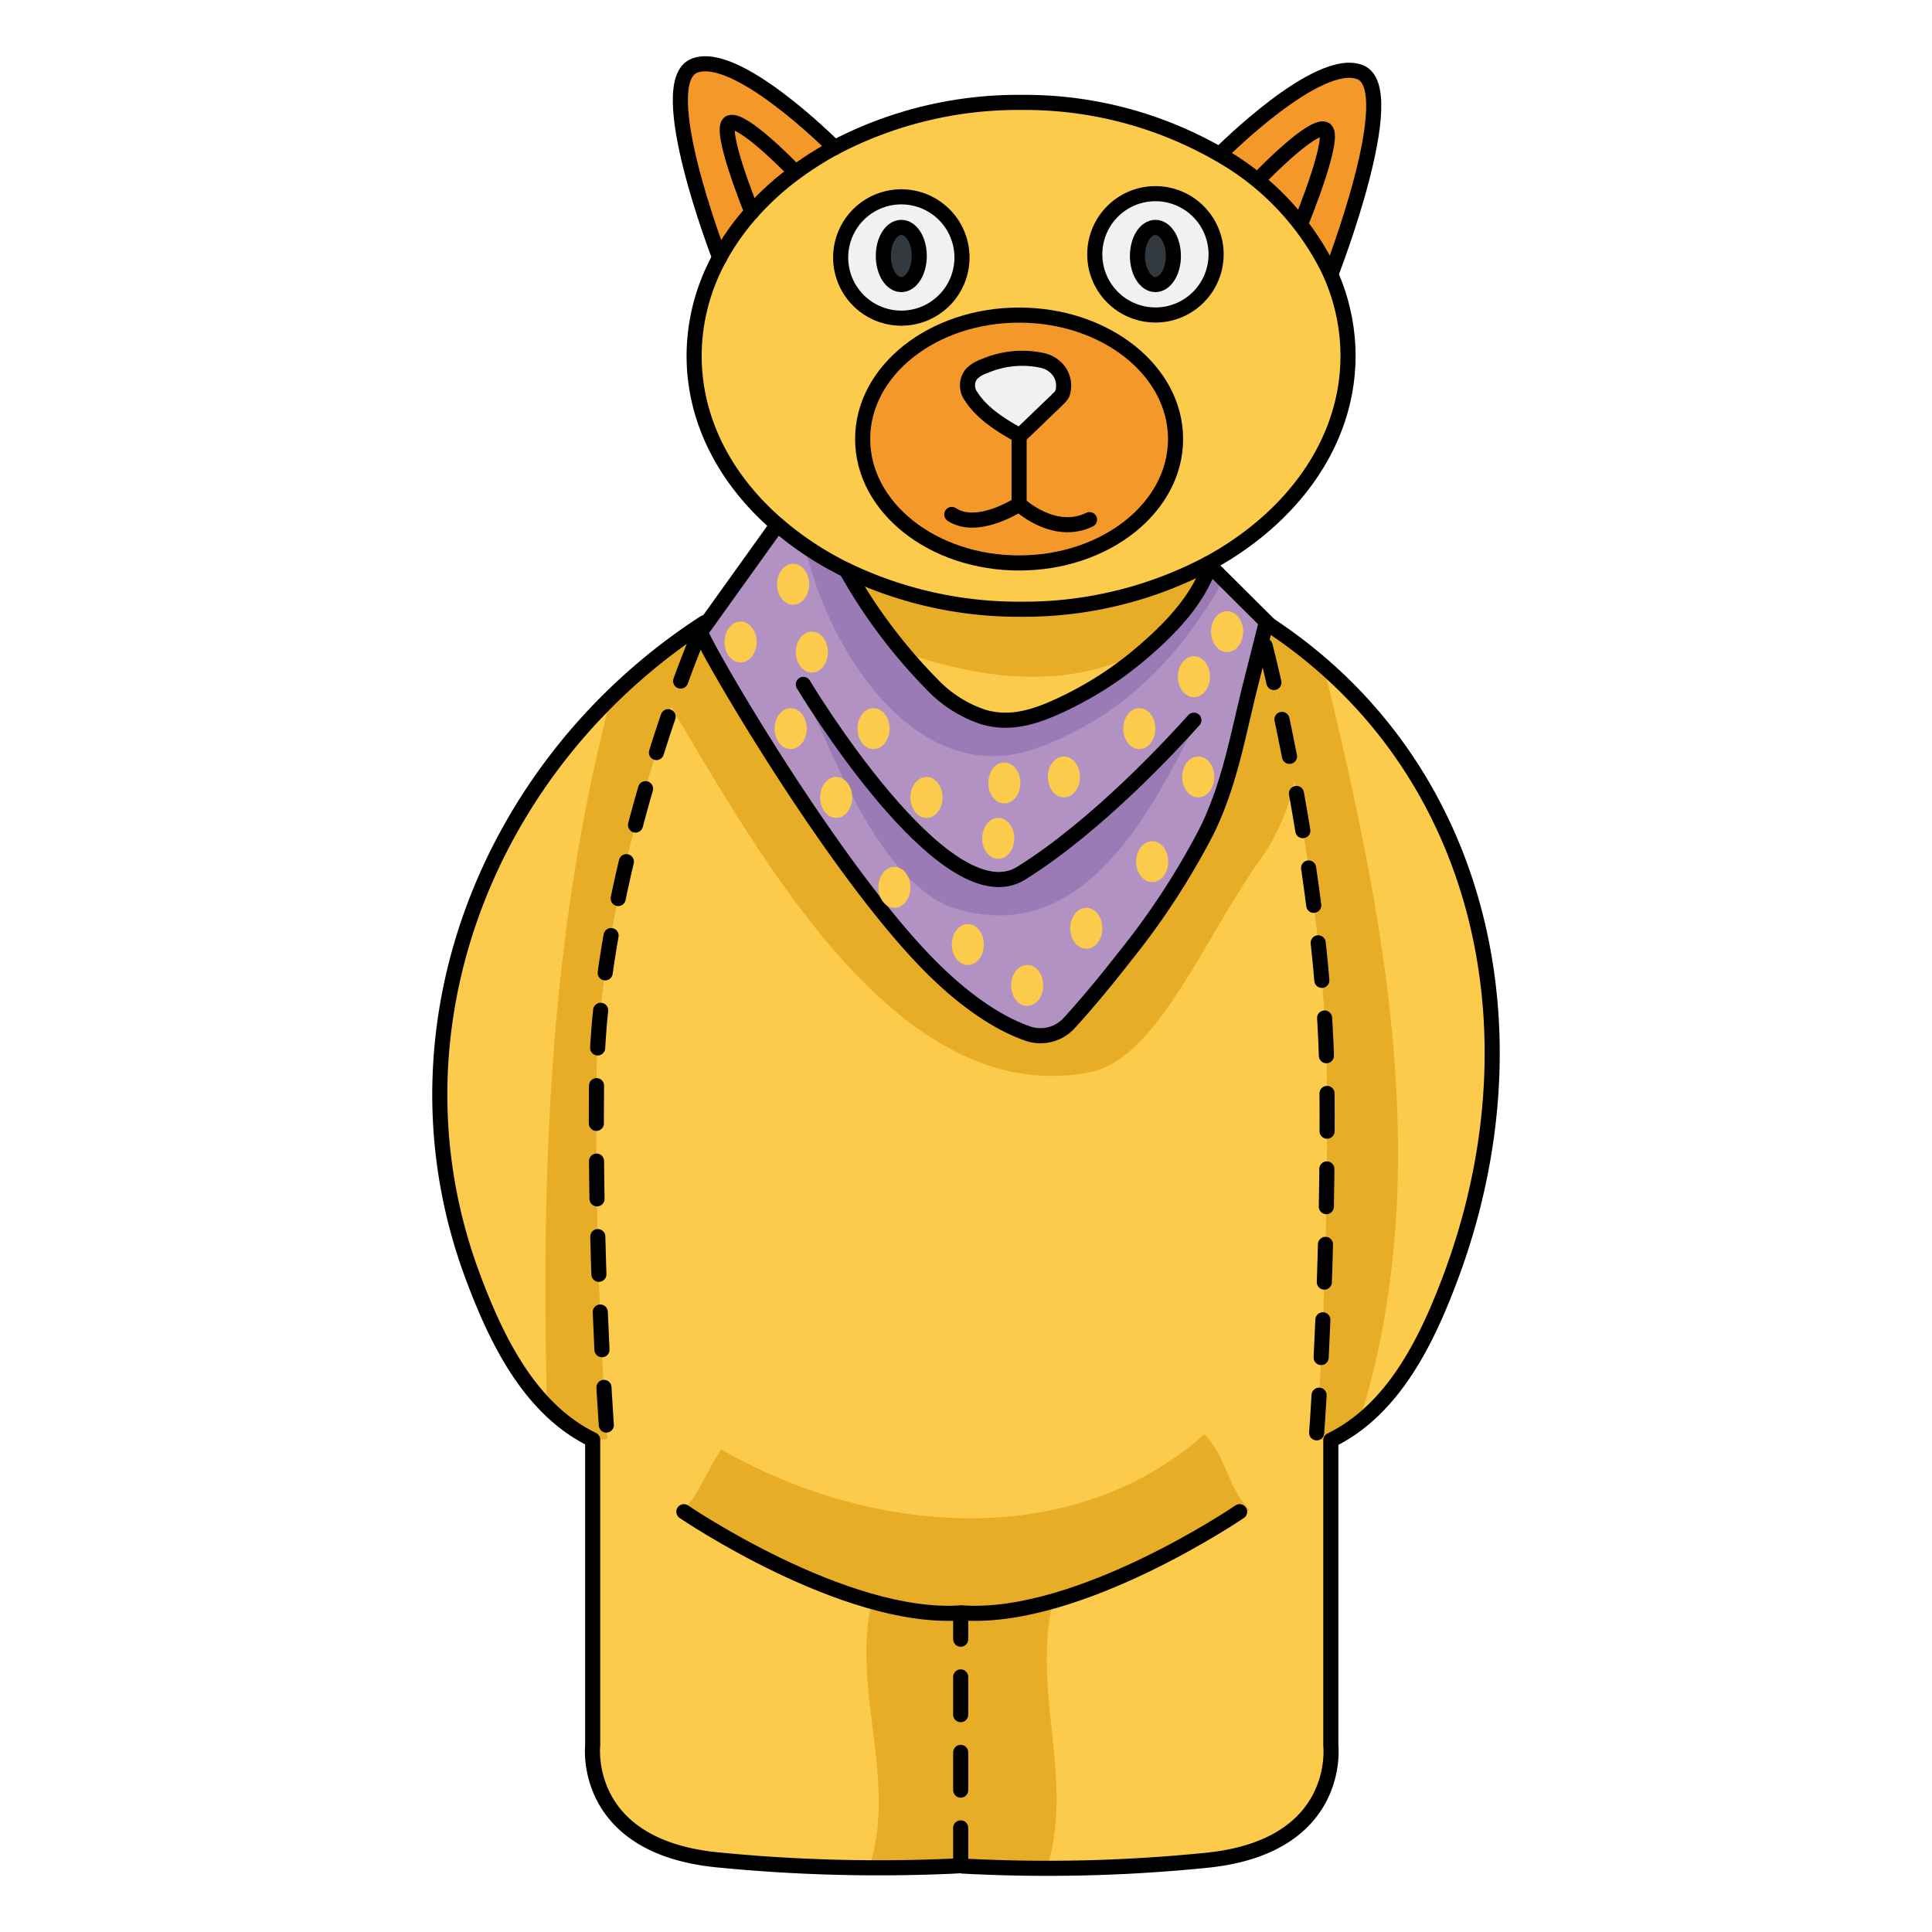 <svg id="Layer_1" data-name="Layer 1" xmlns="http://www.w3.org/2000/svg" width="100mm" height="100mm" viewBox="0 0 283.465 283.465">
  <title>Name</title>
  <g>
    <g>
      <path d="M186.223,91.667c31.3,20.6,40.041,59.73,26.643,95.641-3.444,9.246-8.361,19.5-17.607,24l-2.149-.066c.421-5.659,1.817-26.931,1.584-52.522-.288-29.964-9.069-63.96-9.069-63.96l-.665-.166c.266-1.074.543-2.148.809-3.222.155.1.3.2.443.3Z" fill="#fdcb4b"/>
      <path d="M199.6,10.609c6.179,2.547-3.743,28.138-3.743,28.138l-1.063.531a39.565,39.565,0,0,0-15.835-16.6l.033-.055S193.432,8.073,199.6,10.609Z" fill="#f49829"/>
      <path d="M140.146,273.781a240.217,240.217,0,0,1-34.9-.908C85.266,270.9,86.96,256.1,86.96,256.1V211.238l2.149-.056c-.421-5.658-1.827-26.919-1.584-52.532.277-29.965,14.318-63.894,14.318-63.894l1.528-.731c3.344,6.567,19.445,37.2,34.051,48.657,16.4,12.867,17.264,9.756,17.264,9.756A149.46,149.46,0,0,0,164.9,140.512a109.828,109.828,0,0,0,12.093-18.471c3.477-7.02,4.628-14.218,6.522-21.7.487-1.916.963-3.831,1.45-5.747l.665.166s8.781,34,9.069,63.96c.233,25.591-1.163,46.863-1.584,52.522l2.149.066v44.859s1.694,14.794-18.283,16.776a232.386,232.386,0,0,1-35.722.842Z" fill="#fdcb4b"/>
      <path d="M122.44,21.66a57.966,57.966,0,0,1,27.373-6.633,57.271,57.271,0,0,1,29.146,7.652,39.565,39.565,0,0,1,15.835,16.6,29.668,29.668,0,0,1,2.989,12.934c0,12.624-8.116,23.786-20.541,30.507a57.9,57.9,0,0,1-27.429,6.667,58.288,58.288,0,0,1-25.635-5.748,47.232,47.232,0,0,1-10.121-6.655c-7.6-6.566-12.214-15.248-12.214-24.771a29.95,29.95,0,0,1,3.743-14.418v-.011a36.066,36.066,0,0,1,4.728-6.677,41.346,41.346,0,0,1,6.312-5.747A49.918,49.918,0,0,1,122.44,21.66Zm55.987,15.669a8.9,8.9,0,1,0-8.9,8.9A8.906,8.906,0,0,0,178.427,37.329Zm-5.946,27.086c0-10.044-10.277-18.183-22.956-18.183S126.57,54.371,126.57,64.415,136.846,82.6,149.525,82.6,172.481,74.459,172.481,64.415ZM141.143,37.794a8.9,8.9,0,1,0-8.9,8.9A8.907,8.907,0,0,0,141.143,37.794Z" fill="#fdcb4b"/>
      <path d="M186.223,91.656v.011h-.011c-.144-.1-.288-.2-.443-.3-.266,1.074-.543,2.148-.809,3.222-.487,1.916-.963,3.831-1.45,5.747-1.894,7.486-3.045,14.684-6.522,21.7A109.828,109.828,0,0,1,164.9,140.512c-2.873,3.686-5.871,7.31-9.073,10.73a2.5,2.5,0,0,1-2.807.587,46.769,46.769,0,0,1-15.593-9.147c-14.738-12.489-30.707-42.09-34.051-48.657-.409-.808-.631-1.251-.631-1.251l.875-1.218,10.442-14.573a47.232,47.232,0,0,0,10.121,6.655,78.3,78.3,0,0,0,12.558,16.755,18.247,18.247,0,0,0,7.607,4.828c3.566,1.018,6.81.177,10.1-1.241a52.091,52.091,0,0,0,13.222-8.294c3.875-3.322,7.685-7.22,9.578-12.048l.454-.465Z" fill="#b192c3"/>
      <path d="M177.242,82.719l.454.454-.454.465c-1.893,4.828-5.7,8.726-9.578,12.048a52.091,52.091,0,0,1-13.222,8.294c-3.289,1.418-6.533,2.259-10.1,1.241a18.247,18.247,0,0,1-7.607-4.828,78.3,78.3,0,0,1-12.558-16.755,58.288,58.288,0,0,0,25.635,5.748A57.9,57.9,0,0,0,177.242,82.719Z" fill="#fdcb4b"/>
      <path d="M169.524,28.415a8.909,8.909,0,1,1-8.9,8.914A8.906,8.906,0,0,1,169.524,28.415Zm2.636,9.136c0-2.315-1.174-4.186-2.636-4.186s-2.635,1.871-2.635,4.186,1.173,4.2,2.635,4.2S172.16,39.865,172.16,37.551Z" fill="#f1f1f1"/>
      <path d="M169.524,33.365c1.462,0,2.636,1.871,2.636,4.186s-1.174,4.2-2.636,4.2-2.635-1.883-2.635-4.2S168.062,33.365,169.524,33.365Z" fill="#323a40"/>
      <path d="M149.525,63.872h.166c.92-.886,1.85-1.771,2.769-2.657.476-.465.952-.919,1.439-1.384.211-.211,1.041-1.274,1.307-1.274a3.034,3.034,0,0,0,.664-.8,3.673,3.673,0,0,0-.675-3.533A4.2,4.2,0,0,0,153,52.9a13.947,13.947,0,0,0-8.482.786,4.981,4.981,0,0,0-1.938,1.14,2.682,2.682,0,0,0-.066,3.367C144.088,60.672,147,62.477,149.525,63.872Zm0-17.64c12.679,0,22.956,8.139,22.956,18.183S162.2,82.6,149.525,82.6,126.57,74.459,126.57,64.415,136.846,46.232,149.525,46.232Z" fill="#f49829"/>
      <path d="M155.356,54.227a3.676,3.676,0,0,1,.676,3.533,3.038,3.038,0,0,1-.665.8c-.265,0-1.1,1.063-1.306,1.274-.487.465-.964.919-1.44,1.384-.919.886-1.849,1.771-2.768,2.657h-.166c-2.525-1.4-5.437-3.2-7.01-5.68a2.684,2.684,0,0,1,.067-3.367,4.974,4.974,0,0,1,1.938-1.14,13.947,13.947,0,0,1,8.482-.786A4.2,4.2,0,0,1,155.356,54.227Z" fill="#f1f1f1"/>
      <path d="M132.24,28.88a8.909,8.909,0,1,1-8.9,8.914A8.907,8.907,0,0,1,132.24,28.88Zm2.635,8.671c0-2.315-1.174-4.186-2.635-4.186s-2.636,1.871-2.636,4.186,1.174,4.2,2.636,4.2S134.875,39.865,134.875,37.551Z" fill="#f1f1f1"/>
      <path d="M132.24,33.365c1.461,0,2.635,1.871,2.635,4.186s-1.174,4.2-2.635,4.2-2.636-1.883-2.636-4.2S130.778,33.365,132.24,33.365Z" fill="#323a40"/>
      <path d="M122.44,21.66a49.918,49.918,0,0,0-5.814,3.7l-.62-.809s-7.065-7.264-8.9-6.555,3.211,13.111,3.211,13.111a36.066,36.066,0,0,0-4.728,6.677c-.244-.62-9.833-25.613-3.743-28.126C107.911,7.154,121.93,21.151,122.44,21.66Z" fill="#f49829"/>
      <path d="M116.006,24.55l.62.809a41.346,41.346,0,0,0-6.312,5.747S105.265,18.7,107.1,18,116.006,24.55,116.006,24.55Z" fill="#f49829"/>
      <path d="M103.615,91.556l-.875,1.218s.222.443.631,1.251l-1.528.731S87.8,128.685,87.525,158.65c-.243,25.613,1.163,46.874,1.584,52.532l-2.149.056c-9.257-4.5-14.163-14.75-17.606-23.985-13.466-36.1,2.325-75.366,34.006-95.885Z" fill="#fdcb4b"/>
    </g>
    <path d="M194.417,98.6v-.675a73.218,73.218,0,0,0-8.2-6.257H186.2c-.144-.1-.288-.2-.443-.3-.266,1.074-.542,2.148-.808,3.222l.664.166s8.782,34,9.069,63.96c.233,25.591-1.162,46.863-1.583,52.522l2.148.066a23.2,23.2,0,0,0,4.15-2.62C210.765,172.658,203.134,134.557,194.417,98.6Z" fill="#e8ad27"/>
    <path d="M199.592,10.609c6.179,2.547-3.743,28.138-3.743,28.138l-1.063.531a39.565,39.565,0,0,0-15.835-16.6l.033-.055S193.424,8.073,199.592,10.609Z" fill="#f49829"/>
    <path d="M154.553,234.8c9.966-3.322,19.932-6.644,28.791-13.288-3.322-3.322-3.322-7.751-6.644-11.073-19.933,17.717-49.831,14.4-70.87,2.214-2.215,3.322-3.322,6.644-5.537,8.859,8.859,4.429,17.717,9.966,27.683,13.288-3.177,12.711,3.769,26.436-.468,39.235l.685,0a.545.545,0,0,0-.217-.482.545.545,0,0,1,.217.482c5.964.028,10.248-.168,11.946-.26h1.107s4.766.344,12.372.325C157.682,261.005,151.277,247.9,154.553,234.8Z" fill="#e8ad27"/>
    <path d="M160.089,157.288c9.967-2.215,16.611-19.932,25.469-32.113a32.086,32.086,0,0,0,4.345-10.433c-2.181-11.83-4.286-19.986-4.286-19.986l-.664-.166c-.487,1.916-.963,3.831-1.451,5.747-1.893,7.486-3.045,14.684-6.522,21.7a109.885,109.885,0,0,1-12.092,18.471,149.679,149.679,0,0,1-10.21,11.926s-.864,3.111-17.263-9.756c-14.606-11.461-30.707-42.09-34.051-48.657l-1.528.731s-1.406,3.4-3.335,8.988C112.863,128.077,132.673,162.771,160.089,157.288Z" fill="#e8ad27"/>
    <path d="M122.432,21.66a57.97,57.97,0,0,1,27.374-6.633,57.267,57.267,0,0,1,29.145,7.652,39.565,39.565,0,0,1,15.835,16.6,29.669,29.669,0,0,1,2.99,12.934c0,12.624-8.117,23.786-20.541,30.507a57.908,57.908,0,0,1-27.429,6.667,58.284,58.284,0,0,1-25.635-5.748,47.207,47.207,0,0,1-10.121-6.655c-7.6-6.566-12.214-15.248-12.214-24.771a29.949,29.949,0,0,1,3.742-14.418v-.011a36.071,36.071,0,0,1,4.729-6.677,41.252,41.252,0,0,1,6.312-5.747A49.9,49.9,0,0,1,122.432,21.66ZM178.42,37.329a8.9,8.9,0,1,0-8.9,8.9A8.907,8.907,0,0,0,178.42,37.329Zm-5.947,27.086c0-10.044-10.276-18.183-22.955-18.183s-22.955,8.139-22.955,18.183S136.839,82.6,149.518,82.6,172.473,74.459,172.473,64.415ZM141.135,37.794a8.9,8.9,0,1,0-8.9,8.9A8.906,8.906,0,0,0,141.135,37.794Z" fill="#fdcb4b"/>
    <path d="M152.338,109.672c11.9-4.327,20.624-12.892,27.216-24.643l-1.865-1.856-.454.465c-1.894,4.828-5.7,8.726-9.579,12.048a52.074,52.074,0,0,1-13.222,8.294c-3.288,1.418-6.533,2.259-10.1,1.241a18.247,18.247,0,0,1-7.607-4.828,78.357,78.357,0,0,1-12.557-16.755,49.317,49.317,0,0,1-6.093-3.574C121.5,95.538,134.73,116.275,152.338,109.672Z" fill="#9a7bb5"/>
    <path d="M121.673,106.174a43.982,43.982,0,0,0-3.663-6.468C119.177,101.706,120.4,103.908,121.673,106.174Z" fill="#9a7bb5"/>
    <path d="M139.05,132.926c-9.974-4.533-15.836-20.038-20.688-30.3-1.278-2.266.815-.919-.352-2.919a43.982,43.982,0,0,1,3.663,6.468c6.846,9.256,9.553,15.889,21.643,21.971,2.615,1.316,5.871.252,8.438-1.155,9.3-5.1,15.73-12.114,23.9-21.32C168.188,120.844,157.875,139.57,139.05,132.926Z" fill="#9a7bb5"/>
    <path d="M177.235,82.719a57.908,57.908,0,0,1-27.429,6.666,58.284,58.284,0,0,1-25.635-5.747,86.846,86.846,0,0,0,8.257,12.031c11.275,3.926,24.286,5.789,35.647-.352,3.729-3.242,7.335-7.025,9.16-11.679l.454-.465Z" fill="#e8ad27"/>
    <path d="M169.516,28.415a8.909,8.909,0,1,1-8.9,8.914A8.907,8.907,0,0,1,169.516,28.415Zm2.636,9.136c0-2.315-1.174-4.186-2.636-4.186s-2.635,1.871-2.635,4.186,1.174,4.2,2.635,4.2S172.152,39.865,172.152,37.551Z" fill="#f1f1f1"/>
    <path d="M169.516,33.365c1.462,0,2.636,1.871,2.636,4.186s-1.174,4.2-2.636,4.2-2.635-1.883-2.635-4.2S168.055,33.365,169.516,33.365Z" fill="#323a40"/>
    <path d="M149.518,63.872h.166c.919-.886,1.849-1.771,2.768-2.657.476-.465.953-.919,1.44-1.384a11.25,11.25,0,0,0,1.307-1.274,3.054,3.054,0,0,0,.664-.8,3.674,3.674,0,0,0-.676-3.533A4.2,4.2,0,0,0,153,52.9a13.947,13.947,0,0,0-8.482.786,4.974,4.974,0,0,0-1.938,1.14,2.684,2.684,0,0,0-.067,3.367C144.081,60.672,146.993,62.477,149.518,63.872Zm0-17.64c12.679,0,22.955,8.139,22.955,18.183S162.2,82.6,149.518,82.6s-22.955-8.139-22.955-18.183S136.839,46.232,149.518,46.232Z" fill="#f49829"/>
    <path d="M132.232,28.88a8.909,8.909,0,1,1-8.9,8.914A8.906,8.906,0,0,1,132.232,28.88Zm2.636,8.671c0-2.315-1.174-4.186-2.636-4.186s-2.635,1.871-2.635,4.186,1.173,4.2,2.635,4.2S134.868,39.865,134.868,37.551Z" fill="#f1f1f1"/>
    <path d="M132.232,33.365c1.462,0,2.636,1.871,2.636,4.186s-1.174,4.2-2.636,4.2-2.635-1.883-2.635-4.2S130.77,33.365,132.232,33.365Z" fill="#323a40"/>
    <path d="M122.432,21.66a49.9,49.9,0,0,0-5.813,3.7L116,24.55s-7.064-7.264-8.9-6.555,3.212,13.111,3.212,13.111a36.071,36.071,0,0,0-4.729,6.677c-.243-.62-9.833-25.613-3.742-28.126C107.9,7.154,121.923,21.151,122.432,21.66Z" fill="#f49829"/>
    <path d="M116,24.55l.621.809a41.252,41.252,0,0,0-6.312,5.747S105.257,18.7,107.1,18,116,24.55,116,24.55Z" fill="#f49829"/>
    <path d="M103.607,91.556l-.254-.188a87.382,87.382,0,0,0-13.708,10.98c-8.967,34.339-10.27,68.7-9.389,104.008a24.512,24.512,0,0,0,6.7,4.882l2.148-.056c-.421-5.658-1.827-26.919-1.583-52.532.276-29.965,14.318-63.894,14.318-63.894l1.528-.731c-.41-.808-.631-1.251-.631-1.251Z" fill="#e8ad27"/>
    <g>
      <path d="M141.143,37.794a8.9,8.9,0,1,1-8.9-8.914A8.9,8.9,0,0,1,141.143,37.794Z" fill="none" stroke="#000" stroke-linecap="round" stroke-linejoin="round" stroke-width="2.215"/>
      <ellipse cx="149.525" cy="64.415" rx="22.955" ry="18.183" fill="none" stroke="#000" stroke-linecap="round" stroke-linejoin="round" stroke-width="2.215"/>
      <path d="M178.427,37.329a8.9,8.9,0,1,1-8.9-8.914A8.9,8.9,0,0,1,178.427,37.329Z" fill="none" stroke="#000" stroke-linecap="round" stroke-linejoin="round" stroke-width="2.215"/>
      <path d="M134.875,37.551c0,2.314-1.174,4.2-2.635,4.2s-2.636-1.883-2.636-4.2,1.174-4.186,2.636-4.186S134.875,35.236,134.875,37.551Z" fill="none" stroke="#000" stroke-linecap="round" stroke-linejoin="round" stroke-width="2.215"/>
      <path d="M172.16,37.551c0,2.314-1.174,4.2-2.636,4.2s-2.635-1.883-2.635-4.2,1.173-4.186,2.635-4.186S172.16,35.236,172.16,37.551Z" fill="none" stroke="#000" stroke-linecap="round" stroke-linejoin="round" stroke-width="2.215"/>
      <path d="M149.691,63.872c.92-.886,1.85-1.771,2.769-2.657.476-.465.952-.919,1.439-1.384.211-.211,1.044-.97,1.307-1.274a3.034,3.034,0,0,0,.664-.8,3.673,3.673,0,0,0-.675-3.533A4.2,4.2,0,0,0,153,52.9a13.947,13.947,0,0,0-8.482.786,4.981,4.981,0,0,0-1.938,1.14,2.682,2.682,0,0,0-.066,3.367c1.572,2.48,4.485,4.285,7.009,5.68v10.11s-6.09,4.009-9.877,1.5" fill="none" stroke="#000" stroke-linecap="round" stroke-linejoin="round" stroke-width="2.215"/>
      <path d="M149.525,73.982s5.094,4.806,10.332,2.259" fill="none" stroke="#000" stroke-linecap="round" stroke-linejoin="round" stroke-width="2.215"/>
      <path d="M103.36,91.368c-31.681,20.519-47.472,59.785-34.006,95.885,3.443,9.235,8.349,19.489,17.606,23.985V256.1s-1.694,14.806,18.283,16.777a240.217,240.217,0,0,0,34.9.908c.532-.034.809-.056.809-.056" fill="none" stroke="#000" stroke-linecap="round" stroke-linejoin="round" stroke-width="2.215"/>
      <path d="M101.843,94.756S87.8,128.685,87.525,158.65c-.243,25.613,1.163,46.874,1.584,52.532.066.964.11,1.473.11,1.473" fill="none" stroke="#000" stroke-linecap="round" stroke-linejoin="round" stroke-width="2.215" stroke-dasharray="5.537 5.537"/>
      <path d="M185.625,94.756s8.781,34,9.069,63.96c.233,25.591-1.163,46.863-1.584,52.522-.066.974-.11,1.484-.11,1.484" fill="none" stroke="#000" stroke-linecap="round" stroke-linejoin="round" stroke-width="2.215" stroke-dasharray="5.537 5.537"/>
      <line x1="140.955" y1="273.725" x2="140.955" y2="237.438" fill="none" stroke-dasharray="5.537 5.537" stroke-linecap="round" stroke-linejoin="round" stroke-width="2.215" stroke="#000"/>
      <path d="M100.337,221.8s23.476,16.012,40.618,14.849" fill="none" stroke="#000" stroke-linecap="round" stroke-linejoin="round" stroke-width="2.215"/>
      <path d="M181.882,221.8s-23.487,16.012-40.628,14.849" fill="none" stroke="#000" stroke-linecap="round" stroke-linejoin="round" stroke-width="2.215"/>
      <path d="M105.586,37.783a36.066,36.066,0,0,1,4.728-6.677,41.346,41.346,0,0,1,6.312-5.747,49.918,49.918,0,0,1,5.814-3.7,57.966,57.966,0,0,1,27.373-6.633,57.271,57.271,0,0,1,29.146,7.652,39.565,39.565,0,0,1,15.835,16.6,29.668,29.668,0,0,1,2.989,12.934c0,12.624-8.116,23.786-20.541,30.507a57.9,57.9,0,0,1-27.429,6.667,58.288,58.288,0,0,1-25.635-5.748,47.232,47.232,0,0,1-10.121-6.655c-7.6-6.566-12.214-15.248-12.214-24.771a29.95,29.95,0,0,1,3.743-14.418" fill="none" stroke="#000" stroke-linecap="round" stroke-linejoin="round" stroke-width="2.215"/>
      <path d="M114.057,76.983,103.615,91.556l-.875,1.218s.222.443.631,1.251c3.344,6.567,20.693,35.763,34.051,48.657,5.749,5.549,10.4,7.945,13.416,8.978a5.7,5.7,0,0,0,6.058-1.581c2.8-3.074,5.449-6.3,8-9.567a109.828,109.828,0,0,0,12.093-18.471c3.477-7.02,4.628-14.218,6.522-21.7.487-1.916.963-3.831,1.45-5.747.266-1.074.543-2.148.809-3.222.155.1.3.2.443.3h.011c31.3,20.6,40.041,59.73,26.643,95.641-3.444,9.246-8.361,19.5-17.607,24v44.859s1.694,14.794-18.283,16.776a232.386,232.386,0,0,1-35.722.842" fill="none" stroke="#000" stroke-linecap="round" stroke-linejoin="round" stroke-width="2.215"/>
      <polyline points="177.242 82.719 177.696 83.173 186.223 91.656" fill="none" stroke="#000" stroke-linecap="round" stroke-linejoin="round" stroke-width="2.215"/>
      <path d="M124.178,83.638a78.3,78.3,0,0,0,12.558,16.755,18.247,18.247,0,0,0,7.607,4.828c3.566,1.018,6.81.177,10.1-1.241a52.091,52.091,0,0,0,13.222-8.294c3.875-3.322,7.685-7.22,9.578-12.048" fill="none" stroke="#000" stroke-linecap="round" stroke-linejoin="round" stroke-width="2.215"/>
      <path d="M117.866,100.415s20.752,34.682,31.958,27.705,22.324-19.09,25.347-22.456" fill="none" stroke="#000" stroke-linecap="round" stroke-linejoin="round" stroke-width="2.215"/>
      <path d="M105.586,37.794v-.011c-.244-.62-9.833-25.613-3.743-28.126,6.068-2.5,20.087,11.494,20.6,12l.011.011" fill="none" stroke="#000" stroke-linecap="round" stroke-linejoin="round" stroke-width="2.215"/>
      <path d="M110.314,31.106S105.265,18.7,107.1,18s8.9,6.555,8.9,6.555" fill="none" stroke="#000" stroke-linecap="round" stroke-linejoin="round" stroke-width="2.215"/>
      <path d="M195.344,40.031s10.435-26.875,4.256-29.422-20.608,12.015-20.608,12.015" fill="none" stroke="#000" stroke-linecap="round" stroke-linejoin="round" stroke-width="2.215"/>
      <path d="M191.139,32.069s5.05-12.413,3.212-13.111-8.914,6.556-8.914,6.556" fill="none" stroke="#000" stroke-linecap="round" stroke-linejoin="round" stroke-width="2.215"/>
    </g>
    <ellipse cx="116.361" cy="85.723" rx="2.356" ry="3.004" fill="#fdcb4b"/>
    <ellipse cx="108.657" cy="94.195" rx="2.356" ry="3.004" fill="#fdcb4b"/>
    <ellipse cx="119.118" cy="95.679" rx="2.356" ry="3.004" fill="#fdcb4b"/>
    <ellipse cx="128.165" cy="106.905" rx="2.356" ry="3.004" fill="#fdcb4b"/>
    <ellipse cx="116.006" cy="106.905" rx="2.356" ry="3.004" fill="#fdcb4b"/>
    <ellipse cx="135.938" cy="116.999" rx="2.356" ry="3.004" fill="#fdcb4b"/>
    <ellipse cx="147.355" cy="114.876" rx="2.356" ry="3.004" fill="#fdcb4b"/>
    <ellipse cx="156.096" cy="113.995" rx="2.356" ry="3.004" fill="#fdcb4b"/>
    <ellipse cx="167.16" cy="106.905" rx="2.356" ry="3.004" fill="#fdcb4b"/>
    <ellipse cx="146.46" cy="123.007" rx="2.356" ry="3.004" fill="#fdcb4b"/>
    <ellipse cx="150.71" cy="144.588" rx="2.356" ry="3.004" fill="#fdcb4b"/>
    <ellipse cx="159.381" cy="136.201" rx="2.356" ry="3.004" fill="#fdcb4b"/>
    <ellipse cx="142.004" cy="138.581" rx="2.356" ry="3.004" fill="#fdcb4b"/>
    <ellipse cx="131.226" cy="130.193" rx="2.356" ry="3.004" fill="#fdcb4b"/>
    <ellipse cx="122.684" cy="116.999" rx="2.356" ry="3.004" fill="#fdcb4b"/>
    <ellipse cx="169.051" cy="126.423" rx="2.356" ry="3.004" fill="#fdcb4b"/>
    <ellipse cx="175.171" cy="99.289" rx="2.356" ry="3.004" fill="#fdcb4b"/>
    <ellipse cx="180.045" cy="92.675" rx="2.356" ry="3.004" fill="#fdcb4b"/>
    <ellipse cx="175.804" cy="113.995" rx="2.356" ry="3.004" fill="#fdcb4b"/>
  </g>
</svg>
